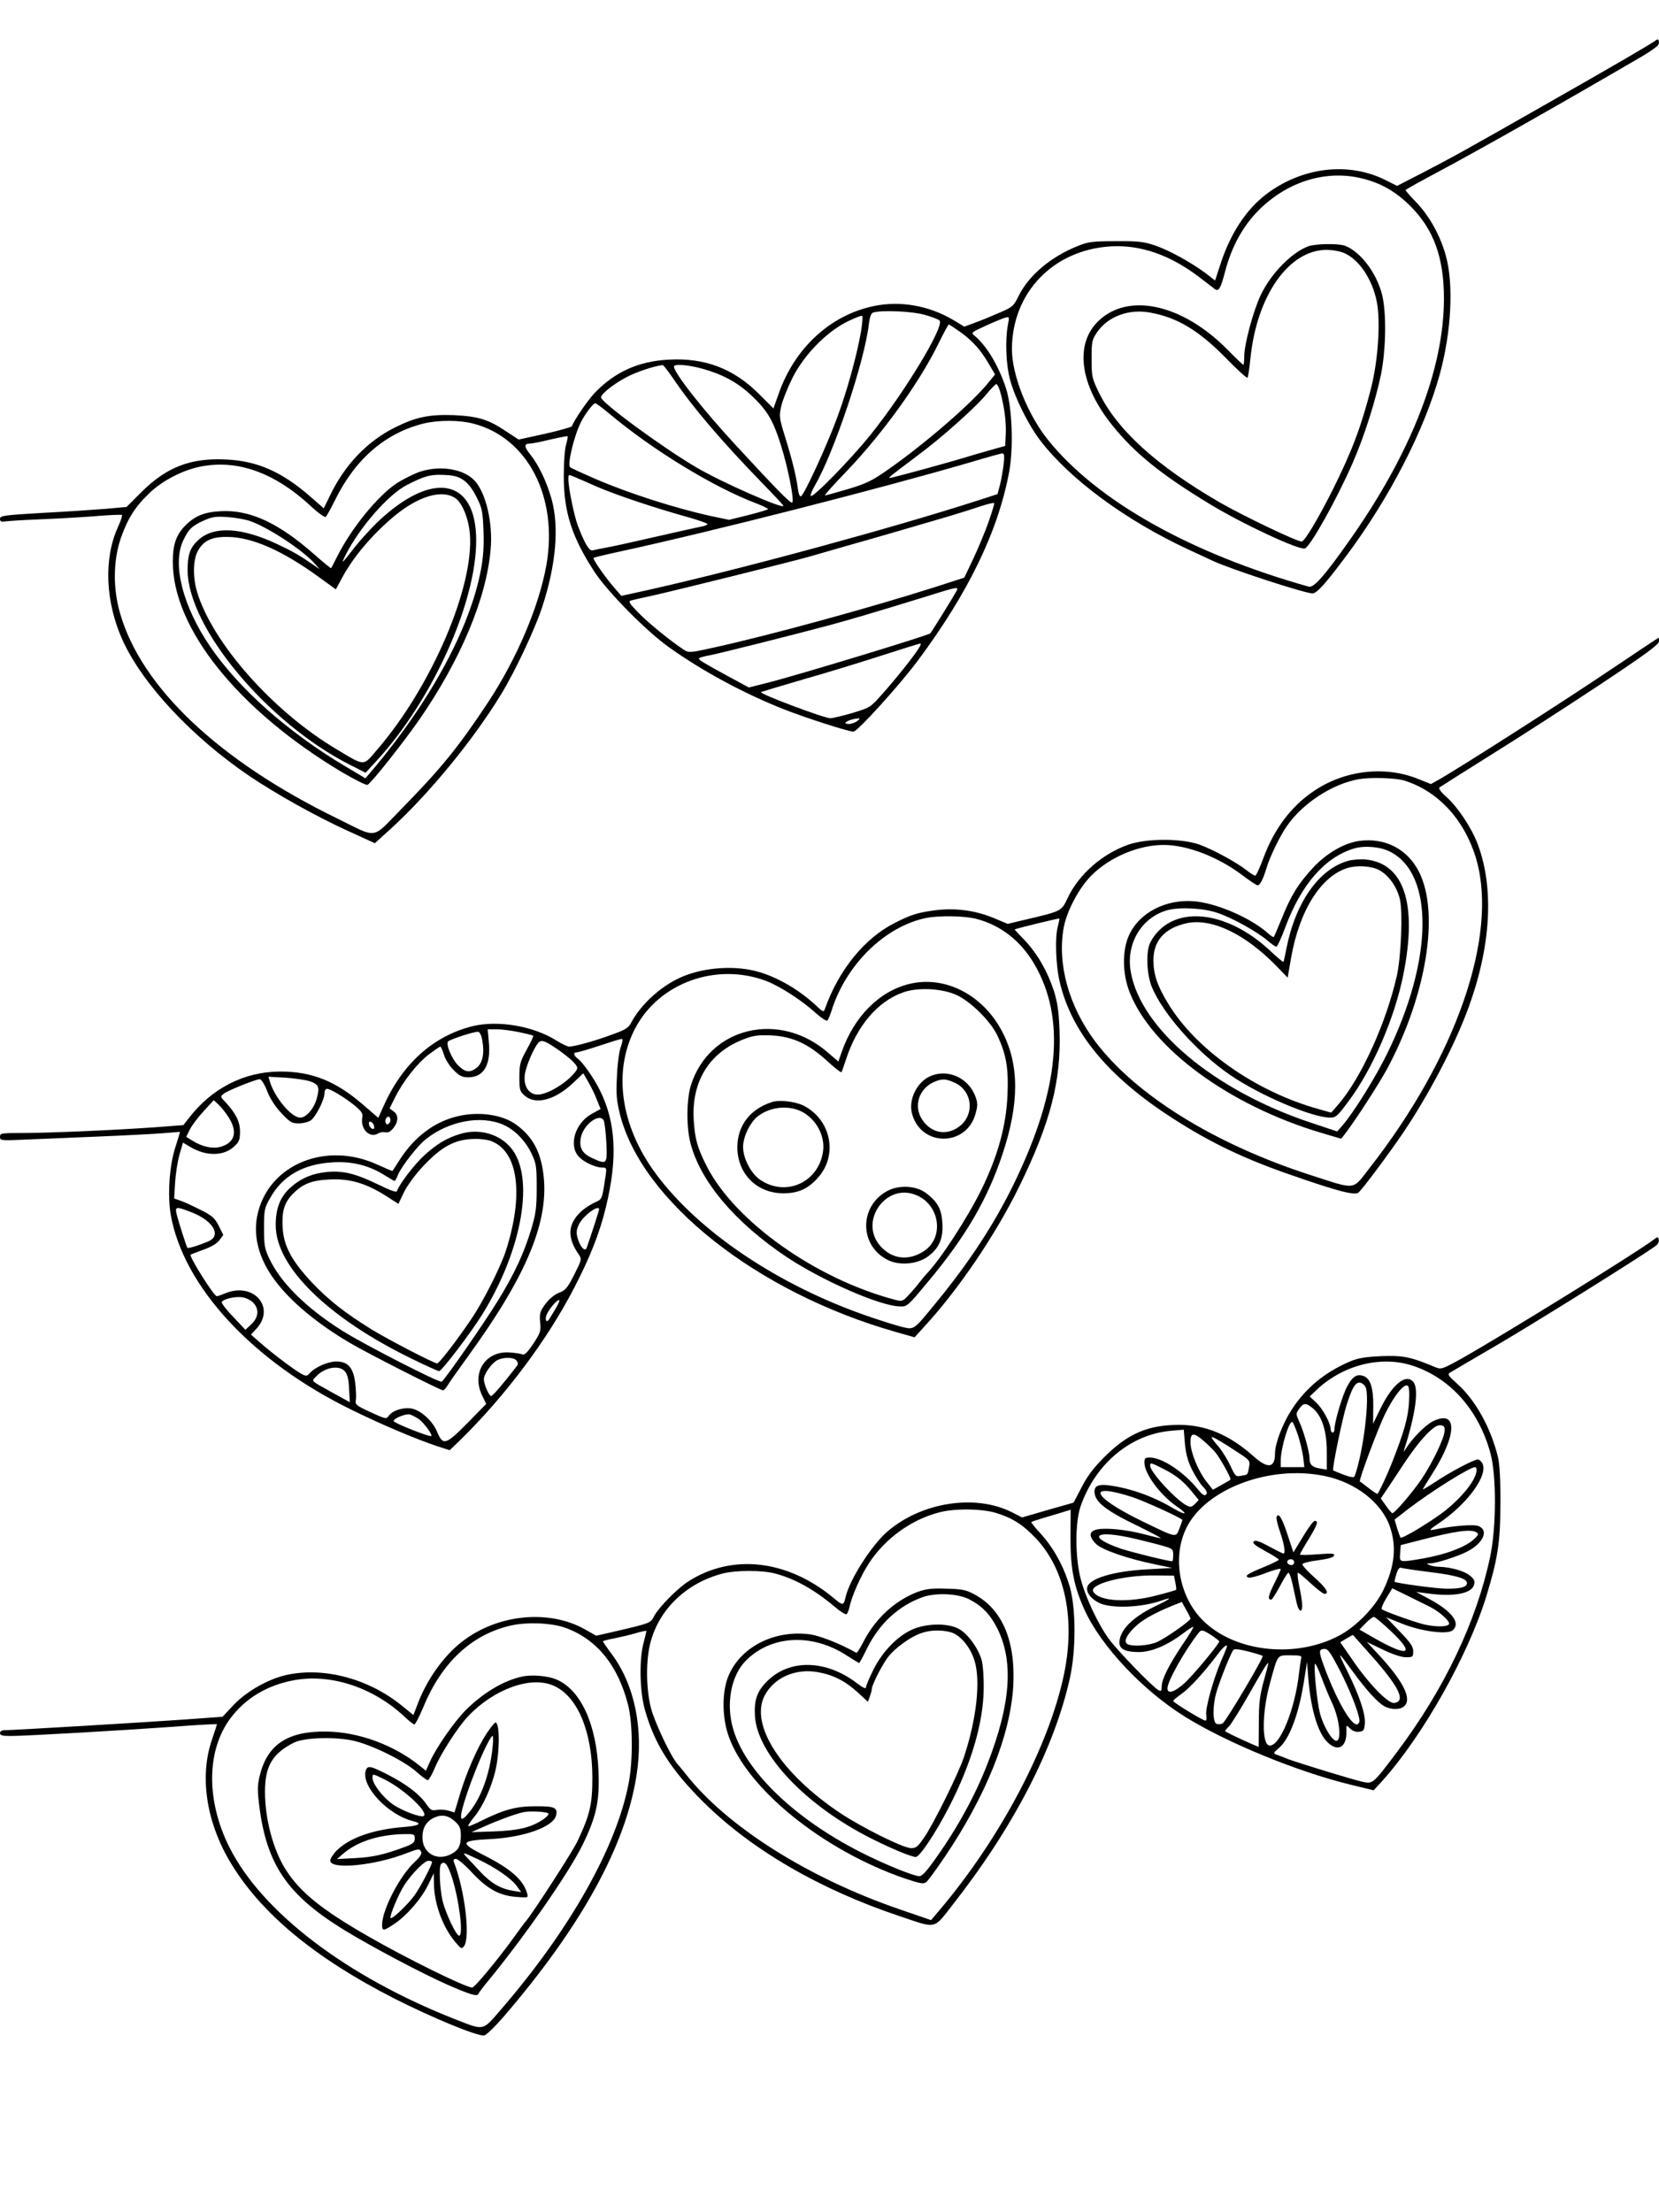 <?xml version="1.0" standalone="no"?>
<!DOCTYPE svg PUBLIC "-//W3C//DTD SVG 20010904//EN"
 "http://www.w3.org/TR/2001/REC-SVG-20010904/DTD/svg10.dtd">
<svg version="1.0" xmlns="http://www.w3.org/2000/svg"
 width="864pt" height="1152pt" viewBox="0 0 864 1152"
 preserveAspectRatio="xMidYMid meet">

<g transform="translate(0,1152) scale(0.1,-0.1)"
fill="#000000" stroke="none">
<path d="M8625 11311 c-13 -12 -222 -134 -590 -343 -414 -236 -464 -263 -619
-344 l-140 -72 -58 29 c-195 99 -439 69 -627 -75 -103 -80 -185 -205 -236
-365 l-27 -82 -46 36 c-79 59 -194 122 -267 147 -60 20 -89 23 -205 22 -117 0
-143 -3 -194 -24 -141 -55 -259 -154 -312 -263 -25 -51 -32 -57 -98 -85 -39
-17 -96 -41 -127 -52 l-57 -21 -58 35 c-127 75 -277 101 -414 72 -226 -47
-412 -219 -495 -457 l-27 -76 -76 76 c-132 132 -282 189 -471 178 -154 -8
-277 -63 -381 -170 -37 -38 -109 -143 -122 -177 -2 -4 -65 -22 -140 -39 l-137
-30 -61 40 c-96 65 -149 81 -275 87 -129 5 -201 -10 -310 -65 -142 -71 -260
-194 -335 -351 l-34 -69 -71 62 c-147 128 -274 184 -434 192 -186 10 -312 -38
-444 -169 l-78 -78 -112 -10 c-62 -5 -210 -15 -329 -21 -198 -12 -218 -14
-218 -31 0 -13 6 -17 28 -13 15 2 90 7 167 10 77 3 206 10 288 16 81 7 150 10
152 7 3 -3 -6 -30 -20 -61 -76 -165 -67 -392 24 -592 104 -228 359 -502 661
-707 137 -92 347 -210 510 -284 l142 -65 84 76 c196 179 427 459 574 700 70
114 175 336 213 452 73 221 90 420 49 566 -26 90 -66 175 -111 231 -32 40 -33
56 -1 56 10 0 57 9 105 21 48 11 89 19 91 17 2 -2 -2 -22 -8 -44 -7 -21 -12
-95 -12 -164 0 -186 42 -317 160 -498 69 -105 272 -311 390 -394 174 -124 390
-240 595 -321 114 -45 337 -117 364 -117 20 0 240 242 335 370 263 353 419
675 476 985 23 126 15 332 -16 430 -38 118 -100 223 -165 277 -19 16 -17 17
59 52 44 20 90 39 102 42 21 5 21 4 13 -38 -15 -80 -10 -209 12 -288 26 -95
95 -233 156 -313 154 -202 447 -418 773 -569 58 -27 114 -53 125 -58 88 -42
480 -170 520 -170 23 0 67 49 176 195 225 301 408 656 488 949 59 217 72 461
32 610 -28 104 -83 206 -153 280 -32 33 -58 63 -58 66 0 3 76 45 168 94 228
122 643 357 1061 601 46 27 85 55 88 62 7 19 -1 35 -12 24z m-1550 -716 c108
-23 190 -68 271 -149 121 -121 174 -268 174 -481 0 -368 -172 -808 -496 -1265
-127 -180 -182 -242 -208 -235 -616 173 -1103 447 -1357 763 -107 133 -189
338 -189 474 1 294 215 517 515 535 155 9 309 -45 459 -159 38 -29 75 -57 82
-63 21 -15 31 2 54 90 34 131 94 239 175 320 145 145 338 208 520 170z m-2261
-714 c37 -10 73 -24 79 -30 28 -28 -182 -375 -360 -596 -102 -127 -305 -335
-311 -317 -2 6 8 30 22 54 99 170 258 643 281 840 5 40 12 58 24 61 47 13 201
6 265 -12z m-330 -88 c-23 -130 -73 -311 -126 -453 -53 -143 -168 -393 -186
-404 -7 -4 -13 11 -17 41 -9 67 -30 151 -67 270 -30 97 -31 106 -19 159 7 31
34 98 59 148 61 119 172 233 280 289 41 20 77 35 82 32 4 -2 1 -39 -6 -82z
m523 -6 c63 -47 103 -93 147 -169 l28 -48 -30 -37 c-86 -109 -332 -322 -531
-461 -80 -56 -111 -71 -205 -99 -61 -18 -115 -33 -120 -33 -4 0 46 57 113 126
187 195 381 464 479 666 26 53 50 97 53 98 4 0 33 -20 66 -43z m-1497 -244
c100 -147 246 -318 461 -540 60 -61 109 -114 109 -117 0 -19 -321 122 -455
201 -180 106 -495 338 -495 364 0 17 65 69 131 104 53 28 142 58 190 64 4 1
30 -34 59 -76z m148 57 c104 -29 181 -70 253 -137 82 -77 113 -126 154 -255
37 -115 73 -293 61 -305 -7 -7 -75 61 -288 292 -172 185 -328 383 -328 416 0
15 71 10 148 -11z m1550 -117 c22 -76 33 -160 30 -222 l-3 -63 -85 -24 c-47
-13 -114 -33 -150 -44 -59 -18 -307 -86 -355 -97 -19 -4 -19 -4 1 14 12 10 68
52 125 95 123 90 307 253 367 326 24 29 47 52 51 52 4 0 13 -17 19 -37z
m-2036 -116 c226 -190 544 -384 766 -468 34 -13 62 -27 62 -30 0 -3 -46 -17
-102 -31 l-101 -25 -91 19 c-184 40 -432 119 -605 194 -69 30 -128 57 -132 61
-15 16 21 165 57 236 22 43 63 97 74 97 5 0 37 -24 72 -53z m-707 -53 c283
-73 442 -381 381 -734 -38 -216 -154 -490 -306 -720 -153 -231 -243 -342 -450
-553 -158 -161 -118 -155 -338 -47 -611 298 -1015 680 -1126 1064 -38 129 -37
273 2 390 36 104 75 167 152 240 65 62 168 116 258 135 194 41 390 -28 580
-204 37 -35 73 -60 78 -57 5 4 28 45 51 92 105 212 262 346 461 395 77 18 185
18 257 -1z m2762 -211 c-4 -32 -12 -80 -19 -107 l-13 -49 -105 -34 c-447 -144
-1224 -355 -1709 -464 l-145 -32 -38 44 c-48 55 -112 148 -107 154 3 2 58 16
124 30 498 108 1367 330 1840 468 83 25 156 45 164 46 11 1 13 -11 8 -56z
m-2117 -118 c100 -43 297 -109 462 -155 65 -18 115 -36 113 -40 -3 -4 -17 -10
-32 -12 -16 -3 -120 -26 -233 -52 -113 -26 -230 -52 -260 -57 -30 -6 -63 -12
-72 -15 -19 -5 -41 31 -78 127 -20 53 -50 199 -50 245 0 24 1 24 33 10 17 -7
70 -30 117 -51z m2039 -181 c-17 -49 -53 -135 -79 -191 l-48 -101 -158 -51
c-344 -109 -844 -246 -1137 -311 -134 -30 -140 -30 -165 -14 -66 43 -182 137
-236 192 -49 50 -55 61 -40 65 11 3 64 15 119 27 124 28 717 175 805 200 36
10 128 37 205 59 140 39 375 108 535 155 47 14 117 36 155 49 39 13 71 20 73
17 1 -4 -12 -47 -29 -96z m-170 -366 c-12 -23 -128 -210 -134 -216 -10 -11
-698 -220 -846 -257 l-99 -25 -109 59 c-129 70 -151 84 -151 92 0 4 28 12 63
18 58 12 405 99 612 154 108 29 273 78 490 145 191 60 190 59 174 30z m-195
-295 c-28 -45 -122 -162 -190 -238 -61 -69 -63 -70 -155 -98 -52 -15 -103 -27
-115 -27 -32 0 -370 127 -361 136 1 1 104 32 227 68 124 35 308 92 410 125
102 33 189 60 194 60 4 1 0 -11 -10 -26z m-320 -378 c-10 -8 -30 -15 -43 -15
-43 0 0 25 48 29 10 1 9 -4 -5 -14z"/>
<path d="M6815 10238 c-86 -31 -194 -140 -248 -252 -39 -81 -87 -257 -87 -322
0 -24 -2 -44 -5 -44 -2 0 -39 35 -82 79 -234 237 -515 300 -672 150 -126 -121
-98 -333 72 -544 116 -145 258 -259 506 -409 172 -105 469 -243 497 -232 29
11 167 258 249 446 59 134 119 324 147 459 27 136 29 327 5 420 -30 113 -113
221 -192 251 -34 13 -151 11 -190 -2z m176 -32 c82 -29 157 -138 180 -261 19
-104 6 -301 -30 -444 -51 -200 -99 -329 -201 -533 -76 -151 -146 -268 -161
-268 -26 0 -299 131 -422 201 -334 193 -541 381 -636 579 -34 70 -36 81 -36
172 0 91 2 99 30 140 57 81 166 121 276 100 142 -26 253 -93 397 -240 56 -58
105 -102 109 -99 3 3 10 48 15 99 33 329 200 567 398 567 25 0 61 -6 81 -13z"/>
<path d="M2167 9056 c-32 -14 -77 -37 -100 -52 -99 -65 -237 -234 -312 -384
-15 -30 -29 -57 -31 -59 -1 -1 -40 30 -86 71 -186 164 -335 234 -487 226 -85
-4 -135 -24 -183 -72 -50 -49 -68 -100 -68 -191 -1 -347 341 -773 879 -1095
67 -39 127 -70 135 -67 18 7 185 218 268 337 216 312 351 633 373 887 13 141
-25 299 -85 362 -62 64 -196 81 -303 37z m247 -36 c24 -17 47 -46 68 -89 29
-57 32 -74 36 -175 3 -77 -1 -138 -13 -201 -57 -307 -266 -692 -573 -1054
l-29 -34 -104 62 c-301 179 -555 405 -705 625 -142 208 -198 429 -140 551 28
60 46 77 111 106 41 18 61 21 124 16 42 -3 96 -13 121 -23 101 -39 269 -151
330 -220 l25 -28 -25 17 c-81 56 -114 75 -195 113 -188 89 -333 96 -413 21
-43 -39 -55 -77 -55 -158 3 -299 415 -792 842 -1010 l85 -43 59 64 c289 315
517 820 517 1146 0 324 -229 367 -514 95 -37 -36 -91 -95 -119 -131 -69 -89
-73 -92 -47 -40 73 144 223 316 320 365 92 47 122 55 191 52 51 -2 75 -8 103
-27z m-40 -96 c35 -27 66 -104 73 -183 23 -275 -197 -790 -477 -1118 -82 -96
-64 -96 -220 -3 -328 195 -645 553 -724 819 -22 75 -21 163 3 209 29 56 72 77
156 76 128 -1 286 -71 477 -210 l87 -63 31 57 c58 110 159 229 273 324 128
106 252 142 321 92z"/>
<path d="M8375 8024 c-245 -165 -790 -513 -882 -564 l-41 -23 -67 27 c-174 70
-385 45 -545 -65 -117 -79 -205 -197 -261 -349 -18 -49 -37 -90 -42 -90 -5 0
-26 13 -46 29 -54 42 -170 105 -242 132 -93 34 -275 34 -371 1 -136 -47 -260
-155 -318 -279 -33 -69 -29 -67 -224 -113 l-88 -21 -74 31 c-94 39 -199 53
-302 40 -93 -12 -127 -23 -212 -66 -157 -79 -292 -245 -364 -448 -6 -18 -10
-16 -44 16 -94 88 -217 158 -324 183 -123 29 -278 14 -388 -37 -103 -47 -206
-143 -253 -234 -14 -27 -31 -37 -101 -62 -92 -34 -194 -62 -222 -62 -9 0 -38
14 -64 30 -120 77 -307 109 -440 76 -203 -51 -363 -194 -461 -413 l-29 -64
-80 69 c-141 122 -265 172 -429 172 -189 0 -360 -87 -481 -247 l-25 -32 -145
-11 c-208 -15 -556 -30 -692 -30 -111 0 -118 -1 -118 -20 0 -19 5 -20 117 -15
65 3 237 10 383 16 146 6 303 14 350 18 47 4 86 7 87 7 1 -1 -10 -38 -24 -81
-31 -95 -41 -248 -24 -350 66 -375 427 -765 941 -1016 156 -77 334 -152 444
-189 l68 -22 65 63 c230 227 445 515 583 782 84 162 133 287 165 419 63 258
53 443 -32 613 -31 62 -90 146 -115 163 -21 16 -24 32 -4 32 8 0 61 16 119 35
57 19 109 35 115 35 6 0 4 -17 -5 -42 -9 -24 -18 -93 -20 -153 -5 -91 -2 -125
15 -195 113 -455 715 -931 1437 -1136 l98 -28 50 55 c179 194 372 479 495 730
163 333 219 551 210 812 -4 104 -11 148 -30 209 -34 102 -85 191 -151 261 -30
31 -54 57 -53 57 19 8 231 59 233 57 1 -2 -2 -19 -7 -38 -17 -57 -12 -207 10
-297 63 -261 253 -490 585 -704 201 -130 380 -215 634 -302 233 -81 317 -102
336 -86 20 16 165 211 233 312 131 194 265 449 335 638 122 326 140 632 53
864 -33 87 -104 193 -163 246 -27 23 -42 44 -37 49 5 4 124 79 264 167 140 87
396 252 568 366 238 158 312 212 312 228 0 11 -1 20 -2 19 -2 0 -120 -79 -263
-175z m-1064 -568 c180 -55 320 -208 379 -416 111 -396 -106 -1024 -554 -1598
-95 -123 -68 -119 -308 -42 -500 161 -912 416 -1123 695 -139 185 -200 406
-165 596 16 86 81 208 146 272 95 94 244 157 374 157 123 0 284 -62 412 -159
37 -28 72 -51 77 -51 14 0 29 31 48 93 16 54 67 160 102 211 82 122 242 226
381 249 58 10 188 6 231 -7z m-2226 -721 c127 -33 230 -114 301 -234 166 -283
132 -655 -104 -1142 -102 -210 -232 -410 -408 -624 -117 -143 -112 -140 -176
-125 -29 7 -111 33 -181 57 -464 161 -876 437 -1101 740 -185 250 -225 534
-108 758 125 238 424 345 684 246 70 -27 185 -101 256 -166 30 -27 57 -44 61
-39 5 5 14 27 21 49 75 242 280 442 495 485 68 13 198 11 260 -5z m-2381 -590
c38 -8 71 -16 73 -19 2 -2 -13 -35 -34 -72 -34 -62 -38 -76 -38 -142 0 -68 2
-75 28 -98 57 -49 157 -23 251 66 l54 51 25 -44 c15 -25 35 -66 45 -93 l20
-49 -49 -27 c-85 -49 -118 -163 -65 -221 27 -29 87 -57 122 -57 23 0 24 -3 18
-42 -19 -128 -17 -122 -59 -141 -22 -11 -53 -31 -68 -45 -70 -66 -75 -134 -14
-223 18 -26 17 -28 -22 -106 -35 -69 -45 -82 -80 -95 -24 -10 -51 -32 -71 -59
-28 -39 -31 -49 -27 -94 5 -46 2 -55 -36 -113 -30 -45 -46 -60 -57 -55 -8 4
-37 8 -65 10 -127 10 -201 -106 -144 -224 l21 -44 -99 -101 c-113 -114 -126
-117 -157 -43 -22 54 -84 111 -132 120 -43 8 -99 -10 -118 -36 -14 -20 -15
-20 -96 17 -74 34 -81 40 -77 62 3 14 1 54 -3 91 -10 79 -38 111 -98 111 -44
0 -109 -29 -136 -58 -17 -19 -21 -20 -45 -7 -34 18 -154 108 -216 163 l-48 42
26 28 c106 111 -11 249 -160 187 -19 -8 -39 -15 -44 -15 -15 0 -145 207 -136
216 1 2 31 13 66 26 40 14 72 33 84 50 l20 27 -24 48 c-21 41 -35 53 -95 83
-38 19 -84 41 -103 47 l-34 12 5 83 c3 46 13 111 23 146 l18 62 42 -25 c81
-47 171 -45 224 4 27 25 31 36 31 79 0 51 -22 95 -78 155 -25 26 -25 27 -6 42
22 17 167 75 187 75 8 0 25 -27 38 -61 15 -39 42 -81 74 -115 45 -48 55 -54
91 -54 22 0 50 7 63 16 26 19 71 107 71 142 0 12 6 22 13 22 18 0 92 -45 143
-86 37 -31 45 -43 41 -62 -12 -61 39 -112 83 -84 10 6 27 8 37 6 14 -4 27 3
42 22 27 34 27 69 0 87 l-20 15 29 58 c43 86 114 175 175 223 30 22 57 41 60
41 3 0 12 -19 19 -42 7 -24 29 -59 50 -80 31 -31 45 -38 77 -38 80 0 118 64
107 182 l-6 68 47 0 c27 0 79 -7 117 -15z m-192 -45 c12 -65 1 -116 -29 -140
-36 -28 -60 -25 -98 13 -32 32 -65 111 -51 124 11 11 140 53 156 50 9 -1 18
-20 22 -47z m384 -39 c33 -22 72 -53 88 -69 25 -27 27 -33 15 -50 -41 -57
-146 -122 -198 -122 -46 0 -75 42 -68 102 5 42 43 133 69 166 16 19 32 15 94
-27z m-1281 -172 c45 -16 51 -30 35 -88 -14 -53 -55 -101 -86 -101 -46 0 -133
103 -159 189 l-7 24 88 -5 c49 -3 107 -12 129 -19z m-424 -188 c47 -74 33
-130 -39 -152 -43 -13 -97 -2 -150 31 l-32 20 19 39 c11 21 43 64 72 95 l52
57 25 -23 c14 -13 38 -43 53 -67z m837 -29 c-9 -10 -13 -10 -19 0 -4 7 -3 18
3 26 9 10 13 10 19 0 4 -7 3 -18 -3 -26z m1117 11 c4 -10 10 -62 13 -115 5
-112 3 -114 -75 -78 -51 23 -68 54 -58 106 13 69 101 133 120 87z m-1197 -27
c3 -12 -1 -17 -10 -14 -7 3 -15 13 -16 22 -3 12 1 17 10 14 7 -3 15 -13 16
-22z m-953 -448 c113 -43 160 -120 93 -151 -42 -19 -108 -40 -112 -35 -4 4
-43 125 -55 171 -11 45 -6 46 74 15z m2125 14 c0 -7 -48 -154 -65 -201 -8 -21
-33 5 -46 49 -9 31 -8 43 6 74 22 45 105 107 105 78z m-1804 -483 c35 -33 32
-78 -7 -115 l-31 -29 -64 68 c-36 37 -62 72 -59 77 10 16 67 29 104 25 19 -2
44 -14 57 -26z m1579 -31 c-14 -24 -30 -50 -35 -58 -12 -20 -23 -6 -15 19 8
26 53 81 66 81 6 0 -2 -19 -16 -42z m-205 -273 c8 -10 9 -19 3 -27 -65 -85
-127 -158 -135 -158 -11 0 -38 62 -38 88 0 27 41 84 70 99 34 17 85 16 100 -2z
m-894 -56 c13 -15 20 -40 22 -91 l4 -70 -78 43 c-133 74 -122 64 -99 90 44 48
120 63 151 28z m384 -248 c27 -19 73 -81 66 -89 -7 -7 -196 68 -196 78 0 14
64 40 85 34 11 -3 31 -14 45 -23z"/>
<path d="M7079 7141 c-79 -11 -170 -64 -240 -139 -76 -81 -117 -147 -165 -268
-20 -49 -38 -91 -40 -93 -2 -3 -14 5 -27 16 -75 69 -223 140 -342 163 -163 33
-327 -40 -386 -172 -35 -79 -34 -198 4 -295 115 -293 518 -589 997 -732 l105
-31 17 22 c52 66 180 264 222 342 205 382 275 812 166 1026 -60 119 -177 179
-311 161z m160 -56 c231 -116 225 -564 -14 -1050 -62 -127 -174 -306 -232
-374 l-29 -33 -138 46 c-502 167 -885 488 -937 785 -26 146 55 283 190 321 65
18 190 11 262 -14 78 -26 204 -97 259 -143 21 -18 42 -33 47 -33 5 0 26 45 46
99 83 224 205 365 357 412 55 17 139 10 189 -16z"/>
<path d="M7020 7037 c-152 -43 -275 -219 -321 -460 -7 -34 -13 -64 -15 -66 -2
-2 -33 24 -68 57 -236 221 -518 242 -624 47 -25 -45 -21 -165 6 -233 59 -143
236 -342 410 -461 157 -107 426 -221 520 -221 29 0 39 9 97 88 124 166 239
432 284 659 73 365 4 576 -195 597 -27 3 -69 0 -94 -7z m161 -47 c51 -27 95
-88 110 -155 15 -69 6 -294 -16 -395 -55 -245 -186 -535 -308 -675 l-34 -39
-64 18 c-330 91 -645 313 -789 556 -53 88 -72 144 -73 217 -1 103 57 169 171
195 131 29 305 -54 469 -222 l59 -61 18 103 c43 247 156 426 294 468 50 15
121 11 163 -10z"/>
<path d="M4735 6396 c-156 -38 -287 -170 -351 -353 l-18 -51 -51 44 c-253 224
-621 137 -717 -168 -23 -75 -24 -217 -2 -301 52 -200 231 -412 501 -593 182
-121 481 -253 586 -257 41 -2 42 -2 148 126 195 232 311 430 389 664 89 266
89 467 1 638 -100 194 -299 297 -486 251z m248 -58 c74 -35 174 -134 210 -208
47 -98 60 -171 54 -310 -6 -159 -50 -320 -136 -495 -72 -146 -212 -362 -284
-437 -7 -7 -23 -26 -36 -43 -12 -16 -38 -47 -57 -67 -32 -35 -35 -36 -71 -27
-413 108 -836 408 -983 697 -48 95 -61 141 -67 238 -13 203 82 356 265 424 47
18 72 21 142 18 109 -6 192 -45 290 -135 38 -35 70 -60 73 -56 2 5 12 33 22
63 56 176 165 305 298 352 78 28 204 21 280 -14z"/>
<path d="M4845 5916 c-70 -31 -115 -122 -95 -196 47 -174 285 -172 331 2 11
39 11 55 0 85 -35 100 -144 149 -236 109z m131 -36 c84 -41 100 -153 31 -217
-67 -60 -154 -49 -204 26 -47 70 -18 162 62 197 42 18 62 17 111 -6z"/>
<path d="M4020 5781 c-114 -37 -179 -122 -180 -234 0 -139 101 -241 240 -241
79 0 131 24 184 86 100 117 63 297 -78 370 -43 22 -128 32 -166 19z m138 -42
c82 -31 139 -124 129 -210 -20 -165 -194 -245 -329 -152 -47 32 -88 111 -88
170 0 56 39 134 82 164 59 42 139 53 206 28z"/>
<path d="M4621 5318 c-147 -79 -147 -284 2 -359 58 -30 150 -23 204 14 62 43
86 95 81 176 -4 74 -24 112 -85 158 -51 39 -141 44 -202 11z m152 -22 c123
-52 145 -221 39 -291 -79 -52 -165 -43 -226 25 -116 128 28 334 187 266z"/>
<path d="M2371 5704 c-114 -30 -214 -107 -287 -220 -21 -32 -39 -60 -40 -62 0
-1 -36 14 -78 33 -264 122 -558 5 -622 -247 -30 -116 1 -240 88 -356 83 -111
220 -225 390 -325 93 -55 471 -247 485 -247 5 0 15 11 23 24 8 14 58 85 111
158 304 419 420 701 389 944 -15 119 -57 195 -141 257 -75 55 -204 72 -318 41z
m250 -41 c61 -27 116 -84 148 -152 24 -51 26 -67 26 -176 0 -103 -4 -134 -28
-215 -39 -128 -87 -232 -175 -375 -72 -117 -275 -410 -292 -420 -12 -7 -401
192 -517 265 -189 119 -322 251 -381 377 -24 51 -27 70 -27 158 0 92 2 104 30
153 64 118 173 180 326 189 101 7 192 -16 272 -67 26 -16 50 -30 52 -30 3 0
11 15 18 33 20 46 102 151 145 185 120 95 287 126 403 75z"/>
<path d="M2400 5616 c-72 -21 -124 -52 -191 -113 -54 -50 -129 -149 -142 -186
-2 -8 -37 5 -98 35 -116 56 -181 73 -266 65 -78 -8 -137 -33 -191 -82 -53 -47
-77 -110 -76 -197 1 -216 272 -481 709 -694 72 -35 135 -64 142 -64 13 0 159
191 222 291 213 341 279 727 149 875 -61 70 -164 98 -258 70z m163 -40 c137
-57 165 -280 71 -571 -28 -85 -119 -266 -181 -356 -72 -107 -165 -228 -176
-229 -16 0 -250 121 -340 176 -142 88 -225 153 -312 245 -105 112 -147 189
-153 285 -5 86 8 130 52 176 52 53 99 72 194 76 103 5 186 -19 288 -83 l69
-44 28 59 c15 32 58 91 94 130 102 110 172 148 276 149 32 1 72 -5 90 -13z"/>
<path d="M8610 5063 c-90 -68 -781 -495 -999 -618 -99 -55 -106 -57 -135 -45
-131 55 -168 62 -281 58 -86 -4 -122 -10 -165 -28 -130 -56 -228 -136 -302
-249 -48 -74 -88 -178 -88 -231 0 -75 -37 -80 -111 -14 -127 113 -249 164
-388 164 -162 0 -266 -45 -387 -165 -59 -59 -91 -101 -121 -160 l-42 -80 -134
-38 -134 -39 -53 27 c-190 96 -470 53 -648 -100 -82 -71 -196 -248 -218 -341
-11 -46 -13 -47 -62 -6 -240 200 -529 233 -757 87 -58 -37 -155 -136 -179
-182 -18 -35 -17 -35 -196 -77 l-105 -24 -60 34 c-181 101 -437 80 -620 -51
-101 -71 -194 -197 -245 -326 l-27 -70 -64 52 c-171 137 -398 198 -591 158
-94 -19 -209 -83 -278 -154 l-61 -65 -207 -15 c-199 -14 -883 -55 -929 -55
-14 0 -23 -6 -23 -15 0 -12 13 -15 56 -15 81 0 581 29 846 48 126 10 228 15
228 13 0 -2 -12 -38 -26 -80 -65 -188 -31 -423 91 -631 158 -269 440 -504 860
-718 196 -99 420 -192 465 -192 10 0 52 40 102 97 405 471 636 890 693 1258
38 241 -10 473 -131 634 -24 32 -44 61 -44 64 0 2 28 10 63 16 34 7 84 19 111
27 27 8 51 13 52 11 1 -1 -5 -27 -13 -57 -25 -88 -22 -258 6 -355 50 -178 136
-312 305 -480 251 -248 606 -455 1026 -595 191 -64 170 -69 273 63 315 402
527 811 609 1178 32 146 32 358 0 474 -31 106 -82 200 -149 275 -31 33 -54 62
-52 64 2 2 29 11 59 20 30 9 75 22 100 30 l46 14 -1 -147 c0 -161 18 -253 74
-376 86 -188 304 -420 526 -557 217 -134 577 -282 852 -350 l127 -31 44 48
c211 234 447 652 543 963 59 193 73 281 73 482 1 122 -4 204 -12 240 -38 156
-118 300 -215 386 -42 37 -49 47 -37 55 8 5 116 69 240 141 184 107 763 468
834 521 10 7 17 21 15 31 -4 17 -5 17 -29 -1z m-1249 -656 c195 -66 340 -231
401 -454 32 -117 31 -384 -1 -538 -71 -338 -239 -691 -485 -1018 -125 -166
-126 -167 -178 -156 -55 12 -328 96 -388 118 -25 10 -53 21 -63 24 -17 6 -15
10 12 33 58 48 108 185 135 368 l13 81 7 -90 c14 -163 51 -283 102 -330 53
-49 97 -23 96 56 -1 38 -1 38 19 18 13 -13 30 -19 47 -17 24 3 27 8 30 42 4
50 -27 143 -90 271 -56 112 -54 112 27 1 72 -99 131 -163 166 -182 37 -19 84
-18 104 3 38 38 -7 128 -133 264 l-64 69 83 -40 c52 -25 97 -40 121 -40 36 0
38 2 38 31 0 25 -14 45 -71 104 l-70 73 85 -34 c97 -39 233 -57 261 -34 44 37
-2 99 -121 163 l-69 37 55 -7 c140 -20 235 -2 247 45 5 20 0 30 -23 48 -29 24
-99 43 -157 45 -18 0 -41 4 -52 9 -18 8 -18 9 6 9 31 1 141 36 189 61 87 44
116 114 57 134 -25 9 -133 0 -232 -20 -25 -5 -21 1 29 34 151 103 258 251 226
312 -6 11 -17 20 -24 20 -20 0 -154 -71 -225 -120 -34 -22 -61 -38 -61 -36 0
3 21 37 46 76 133 207 137 342 7 279 -39 -19 -110 -91 -142 -144 -11 -18 -12
-18 -7 -1 59 185 76 314 47 349 -38 47 -109 -11 -171 -137 l-39 -80 1 90 c1
97 -15 147 -52 159 -34 11 -56 -3 -83 -53 -25 -45 -67 -187 -67 -224 0 -10 -4
-18 -10 -18 -5 0 -10 8 -10 18 -1 32 -40 105 -75 138 l-34 32 42 40 c139 127
335 174 498 119z m-250 -109 c25 -46 -10 -339 -56 -465 -3 -8 -18 -7 -56 7
-28 11 -53 21 -56 23 -6 7 46 263 69 337 28 89 45 120 68 120 11 0 25 -10 31
-22z m227 -82 c-5 -81 -27 -156 -89 -314 -26 -66 -66 -151 -75 -161 -2 -2 -22
11 -46 30 -24 18 -44 34 -46 34 -7 5 96 281 133 355 46 93 97 156 116 144 8
-4 10 -33 7 -88z m-499 -31 c46 -40 71 -118 71 -227 l0 -91 -37 6 c-39 7 -53
20 -53 52 0 34 -29 137 -51 186 -21 46 -21 47 -3 73 24 32 35 32 73 1z m-79
-139 c11 -34 23 -86 27 -114 l6 -52 -62 0 -61 0 0 33 c0 67 44 212 61 202 4
-3 17 -34 29 -69z m763 20 c-3 -39 -62 -162 -120 -249 -48 -70 -139 -177 -152
-177 -3 0 -18 18 -33 39 l-27 38 23 34 c13 19 54 80 91 137 88 134 164 215
196 210 20 -2 24 -8 22 -32z m-1315 -199 c17 -34 43 -75 58 -90 20 -21 23 -32
15 -40 -8 -8 -19 -1 -43 28 -74 91 -186 165 -250 165 -24 0 -28 -4 -28 -26 0
-58 81 -168 169 -229 63 -43 48 -49 -21 -8 -88 52 -186 90 -279 109 -98 20
-129 14 -129 -24 1 -53 58 -98 233 -182 67 -33 118 -60 112 -60 -5 0 -44 9
-85 20 -90 24 -194 35 -244 26 -45 -9 -48 -35 -8 -76 32 -31 164 -77 311 -107
l86 -18 -125 -7 c-182 -9 -312 -49 -318 -96 -4 -27 20 -57 60 -78 62 -32 223
-26 330 12 60 21 45 8 -39 -32 -117 -57 -183 -125 -183 -188 0 -34 32 -49 102
-49 65 0 150 36 232 99 26 20 49 34 51 32 2 -2 -23 -44 -57 -93 -72 -108 -108
-180 -108 -218 0 -23 -3 -26 -17 -18 -28 14 -208 200 -254 261 -56 74 -124
217 -150 315 -30 114 -31 295 -1 382 77 220 258 372 467 392 l70 6 6 -73 c5
-52 15 -91 37 -135z m59 151 c21 -18 48 -44 60 -58 24 -27 87 -139 81 -145 -1
-2 -23 -15 -47 -28 l-44 -25 -35 44 c-44 58 -82 153 -82 204 0 50 16 52 67 8z
m181 -62 c61 -40 63 -42 57 -76 -8 -42 -5 -39 -41 -45 -27 -6 -31 -3 -56 52
-15 32 -43 77 -62 100 -20 22 -36 44 -36 48 0 8 47 -19 138 -79z m-395 -82
c70 -35 108 -65 153 -120 l37 -45 -20 -21 c-18 -17 -24 -18 -44 -7 -57 30
-189 174 -189 206 0 18 3 17 63 -13z m1637 -9 c0 -49 -77 -145 -173 -219 -73
-55 -216 -141 -223 -133 -2 2 -10 24 -18 49 l-13 45 71 55 c120 92 321 218
348 218 5 0 8 -7 8 -15z m-792 -31 c162 -33 298 -139 341 -265 35 -104 25
-204 -34 -328 -43 -90 -141 -191 -232 -239 -222 -117 -527 -87 -696 68 -133
121 -176 336 -98 494 100 203 434 329 719 270z m-998 -111 c57 -19 241 -102
257 -117 2 -1 -5 -21 -14 -44 -20 -51 -10 -53 -198 38 -262 128 -290 203 -45
123z m-711 -82 c86 -27 139 -61 207 -133 152 -162 205 -421 145 -708 -78 -373
-332 -854 -648 -1227 l-44 -52 -160 55 c-482 165 -909 436 -1121 710 -13 16
-30 37 -39 47 -34 37 -120 219 -139 293 -26 102 -27 254 -1 346 47 171 187
304 371 353 69 19 209 19 277 1 104 -28 203 -83 310 -173 29 -25 57 -42 62
-39 4 3 11 19 15 36 11 57 59 165 103 232 84 127 218 224 363 262 81 22 225
20 299 -3z m2501 -101 c13 -9 9 -15 -19 -40 -46 -39 -144 -75 -256 -95 -130
-22 -127 -23 -123 27 l3 42 90 23 c195 51 276 62 305 43z m-1815 -25 c39 -8
107 -25 153 -37 81 -22 82 -23 82 -55 0 -18 -2 -33 -5 -33 -22 0 -208 46 -266
65 -170 58 -146 98 36 60z m1568 -181 c140 -17 197 -34 197 -58 0 -21 -35 -30
-110 -29 -56 1 -259 29 -267 36 -1 2 3 20 9 40 8 25 16 36 25 33 7 -3 73 -13
146 -22z m-1322 -54 c4 -19 6 -37 4 -39 -2 -2 -46 -15 -97 -28 -154 -41 -302
-33 -334 18 -24 40 160 88 326 85 l94 -1 7 -35z m1327 -128 c51 -26 107 -77
98 -90 -9 -14 -65 -15 -126 -2 -51 12 -211 69 -223 80 -5 4 6 30 23 58 l31 51
82 -40 c45 -22 97 -48 115 -57z m-1248 -61 c0 -11 -129 -102 -175 -122 -42
-19 -130 -25 -154 -10 -19 12 -6 44 37 86 38 38 98 72 192 111 l55 22 22 -40
c13 -22 23 -43 23 -47z m1050 -71 c123 -118 82 -130 -95 -29 l-75 43 32 33
c17 18 37 33 43 33 6 0 49 -36 95 -80z m-4299 21 c160 -61 268 -195 320 -399
24 -94 26 -284 4 -403 -62 -334 -307 -769 -669 -1187 -94 -109 -83 -107 -236
-47 -565 222 -1005 557 -1175 895 -122 243 -120 504 5 672 79 105 191 172 329
198 192 36 413 -36 576 -188 24 -23 48 -42 53 -42 5 0 26 41 47 91 96 233 253
378 455 424 88 20 218 14 291 -14z m3359 -37 c22 -15 40 -29 40 -31 0 -13
-133 -173 -178 -215 -53 -49 -92 -62 -92 -30 0 37 90 197 163 290 14 17 22 15
67 -14z m834 -108 c143 -161 179 -236 117 -244 -31 -5 -133 100 -218 225 l-63
91 33 20 c17 10 33 19 33 18 1 -1 45 -50 98 -110z m-754 50 c0 -2 -13 -36 -30
-74 -42 -99 -83 -247 -78 -282 3 -17 1 -30 -4 -30 -14 0 -167 94 -168 102 0 4
19 20 43 37 42 29 116 110 187 204 30 40 50 57 50 43z m186 -49 c7 -7 -190
-339 -208 -351 -8 -5 -23 -6 -32 -3 -21 8 -22 94 0 168 18 61 73 198 86 215 6
9 27 7 79 -6 39 -10 73 -21 75 -23z m401 -74 c53 -102 103 -230 103 -264 0
-10 -7 -19 -14 -19 -30 0 -96 112 -155 262 -41 106 -45 126 -24 130 27 6 35
-4 90 -109z m-201 60 c-2 -10 -7 -45 -11 -78 -21 -185 -97 -375 -152 -375 -42
0 -42 169 1 325 42 153 36 145 106 145 54 0 61 -2 56 -17z m-194 -115 c-21
-76 -26 -116 -26 -219 l-1 -126 -40 17 c-66 29 -135 62 -135 66 0 1 10 14 23
27 12 14 58 87 101 163 75 132 95 164 101 164 2 0 -9 -42 -23 -92z m358 -122
c36 -79 48 -191 20 -191 -23 0 -68 75 -86 144 -16 63 -34 248 -25 257 3 2 17
-28 32 -68 15 -40 41 -104 59 -142z"/>
<path d="M6648 3619 c-2 -6 6 -41 19 -78 22 -65 29 -111 17 -111 -4 0 -37 17
-75 37 -51 28 -72 34 -80 26 -8 -8 7 -21 60 -50 39 -21 71 -41 71 -45 0 -3
-35 -21 -77 -38 -88 -36 -103 -47 -81 -55 8 -3 49 7 91 24 42 16 77 25 77 20
0 -5 -16 -40 -35 -78 -31 -63 -34 -81 -14 -81 4 0 24 32 45 70 20 39 40 70 44
70 5 0 13 -24 20 -52 6 -29 16 -75 22 -101 6 -28 15 -46 22 -44 13 4 10 43 -9
135 -7 34 -9 62 -5 62 4 0 34 -25 66 -55 33 -30 65 -55 72 -55 28 0 8 32 -53
86 -36 32 -64 63 -62 69 2 5 39 15 82 20 51 7 80 15 83 24 4 12 -11 13 -87 7
-50 -4 -91 -4 -91 -1 0 3 20 39 45 79 47 78 53 96 32 96 -7 0 -34 -37 -61 -82
l-50 -82 -31 94 c-29 88 -48 117 -57 89z m92 -234 c0 -8 -6 -15 -14 -15 -17 0
-28 14 -19 24 12 12 33 6 33 -9z"/>
<path d="M4781 3231 c-118 -44 -221 -138 -283 -258 -18 -35 -35 -62 -38 -60
-81 46 -187 88 -240 96 -190 26 -371 -69 -430 -226 -30 -81 -29 -205 3 -299
94 -277 492 -599 919 -746 81 -27 98 -30 112 -19 9 7 52 66 96 131 215 318
342 634 357 890 13 232 -56 397 -198 475 -47 26 -66 30 -149 32 -76 3 -106 -1
-149 -16z m266 -39 c68 -35 110 -79 147 -152 86 -172 70 -394 -51 -704 -62
-161 -154 -330 -266 -488 -49 -70 -74 -98 -89 -98 -30 0 -187 64 -308 126
-343 175 -596 418 -661 638 -40 132 -12 282 67 360 132 131 344 142 524 25 33
-21 62 -39 64 -39 3 0 21 34 42 77 64 129 164 221 289 266 68 24 184 19 242
-11z"/>
<path d="M4762 3039 c-80 -31 -163 -114 -212 -211 -22 -44 -40 -87 -40 -95 0
-9 -16 -2 -46 21 -162 124 -352 128 -469 11 -53 -53 -69 -99 -63 -185 15 -199
267 -464 606 -634 105 -53 209 -96 231 -96 21 0 105 127 174 261 116 226 178
438 180 614 1 62 -4 128 -11 152 -18 61 -72 135 -117 160 -53 30 -157 31 -233
2z m190 -19 c49 -14 101 -76 123 -147 33 -104 11 -306 -55 -503 -28 -85 -159
-350 -208 -420 -33 -48 -42 -55 -69 -54 -43 2 -257 109 -368 183 -308 206
-471 460 -393 611 49 94 162 144 279 122 79 -14 141 -46 206 -105 l53 -49 10
27 c5 14 10 32 10 38 0 21 48 116 81 163 36 49 116 108 175 129 47 17 106 19
156 5z"/>
<path d="M2722 2790 c-97 -20 -208 -86 -298 -177 -61 -62 -153 -195 -185 -267
l-21 -47 -31 25 c-135 109 -319 177 -487 179 -199 3 -306 -66 -346 -225 -13
-51 -14 -76 -5 -152 38 -315 145 -473 446 -658 143 -87 403 -225 537 -284 122
-53 153 -62 160 -46 2 5 18 27 35 48 197 237 436 581 508 729 71 146 88 225
82 380 -10 247 -93 427 -221 480 -44 18 -124 25 -174 15z m163 -49 c123 -55
199 -238 200 -476 0 -141 -12 -194 -78 -334 -25 -53 -230 -370 -267 -414 -6
-6 -38 -50 -72 -97 -81 -111 -196 -250 -209 -250 -34 0 -346 154 -542 267
-242 139 -352 228 -427 344 -66 102 -110 264 -110 409 0 133 39 199 150 255
52 27 217 32 312 10 96 -22 260 -103 325 -160 28 -25 55 -45 61 -45 5 0 22 29
37 65 32 76 121 213 173 268 136 143 330 212 447 158z"/>
<path d="M2534 2493 c-47 -72 -105 -203 -140 -321 l-27 -90 -31 9 c-17 5 -44
7 -61 4 -26 -5 -33 -1 -54 29 -34 51 -102 103 -198 153 -94 48 -109 51 -118
23 -26 -81 116 -232 248 -264 49 -12 29 -24 -50 -30 -160 -13 -282 -56 -349
-122 -19 -19 -34 -43 -34 -53 0 -49 235 -26 401 40 60 23 65 23 73 4 3 -10 -9
-28 -33 -50 -77 -70 -170 -248 -171 -327 0 -35 6 -35 63 3 65 43 142 132 177
204 l29 60 1 -55 c1 -100 44 -221 107 -298 34 -41 37 -43 50 -26 33 46 4 291
-54 440 -3 9 2 14 12 14 9 0 47 -32 83 -71 79 -85 142 -120 230 -127 64 -5 64
-5 57 19 -20 70 -85 127 -221 196 -132 67 -128 78 29 86 175 9 328 63 343 123
10 41 -8 49 -109 48 -99 0 -164 -18 -279 -75 -32 -16 -62 -29 -68 -29 -6 0 9
24 34 54 41 51 83 143 105 231 24 98 25 255 1 255 -4 0 -25 -26 -46 -57z m31
-75 c-14 -133 -57 -254 -117 -330 -58 -74 -62 -44 -14 98 49 143 117 294 132
294 3 0 3 -28 -1 -62z m-557 -167 c99 -51 221 -165 200 -187 -12 -12 -114 26
-162 60 -53 37 -106 107 -106 138 0 23 0 23 68 -11z m849 -176 c1 -5 -12 -19
-30 -31 -63 -41 -127 -56 -252 -61 l-120 -4 70 31 c67 30 158 64 200 73 34 8
128 3 132 -8z m-484 -43 c21 -20 27 -35 27 -70 0 -54 -12 -77 -50 -97 -75 -39
-150 5 -150 87 0 51 21 85 64 104 39 17 73 10 109 -24z m-213 -86 c0 -20 -9
-28 -52 -44 -108 -40 -165 -53 -258 -58 l-95 -5 30 26 c73 64 185 101 318 104
54 1 57 0 57 -23z m329 -108 c90 -42 175 -101 202 -139 l23 -32 -43 7 c-63 10
-113 39 -168 97 -26 29 -58 62 -70 75 -29 31 -24 30 56 -8z m-239 -14 c0 -16
-62 -134 -92 -175 -37 -50 -116 -125 -124 -117 -7 8 42 126 72 172 41 62 105
126 125 126 11 0 19 -3 19 -6z m104 -81 c37 -116 61 -303 37 -303 -15 0 -70
116 -86 181 -15 66 -20 180 -8 192 18 19 34 0 57 -70z"/>
</g>
</svg>
